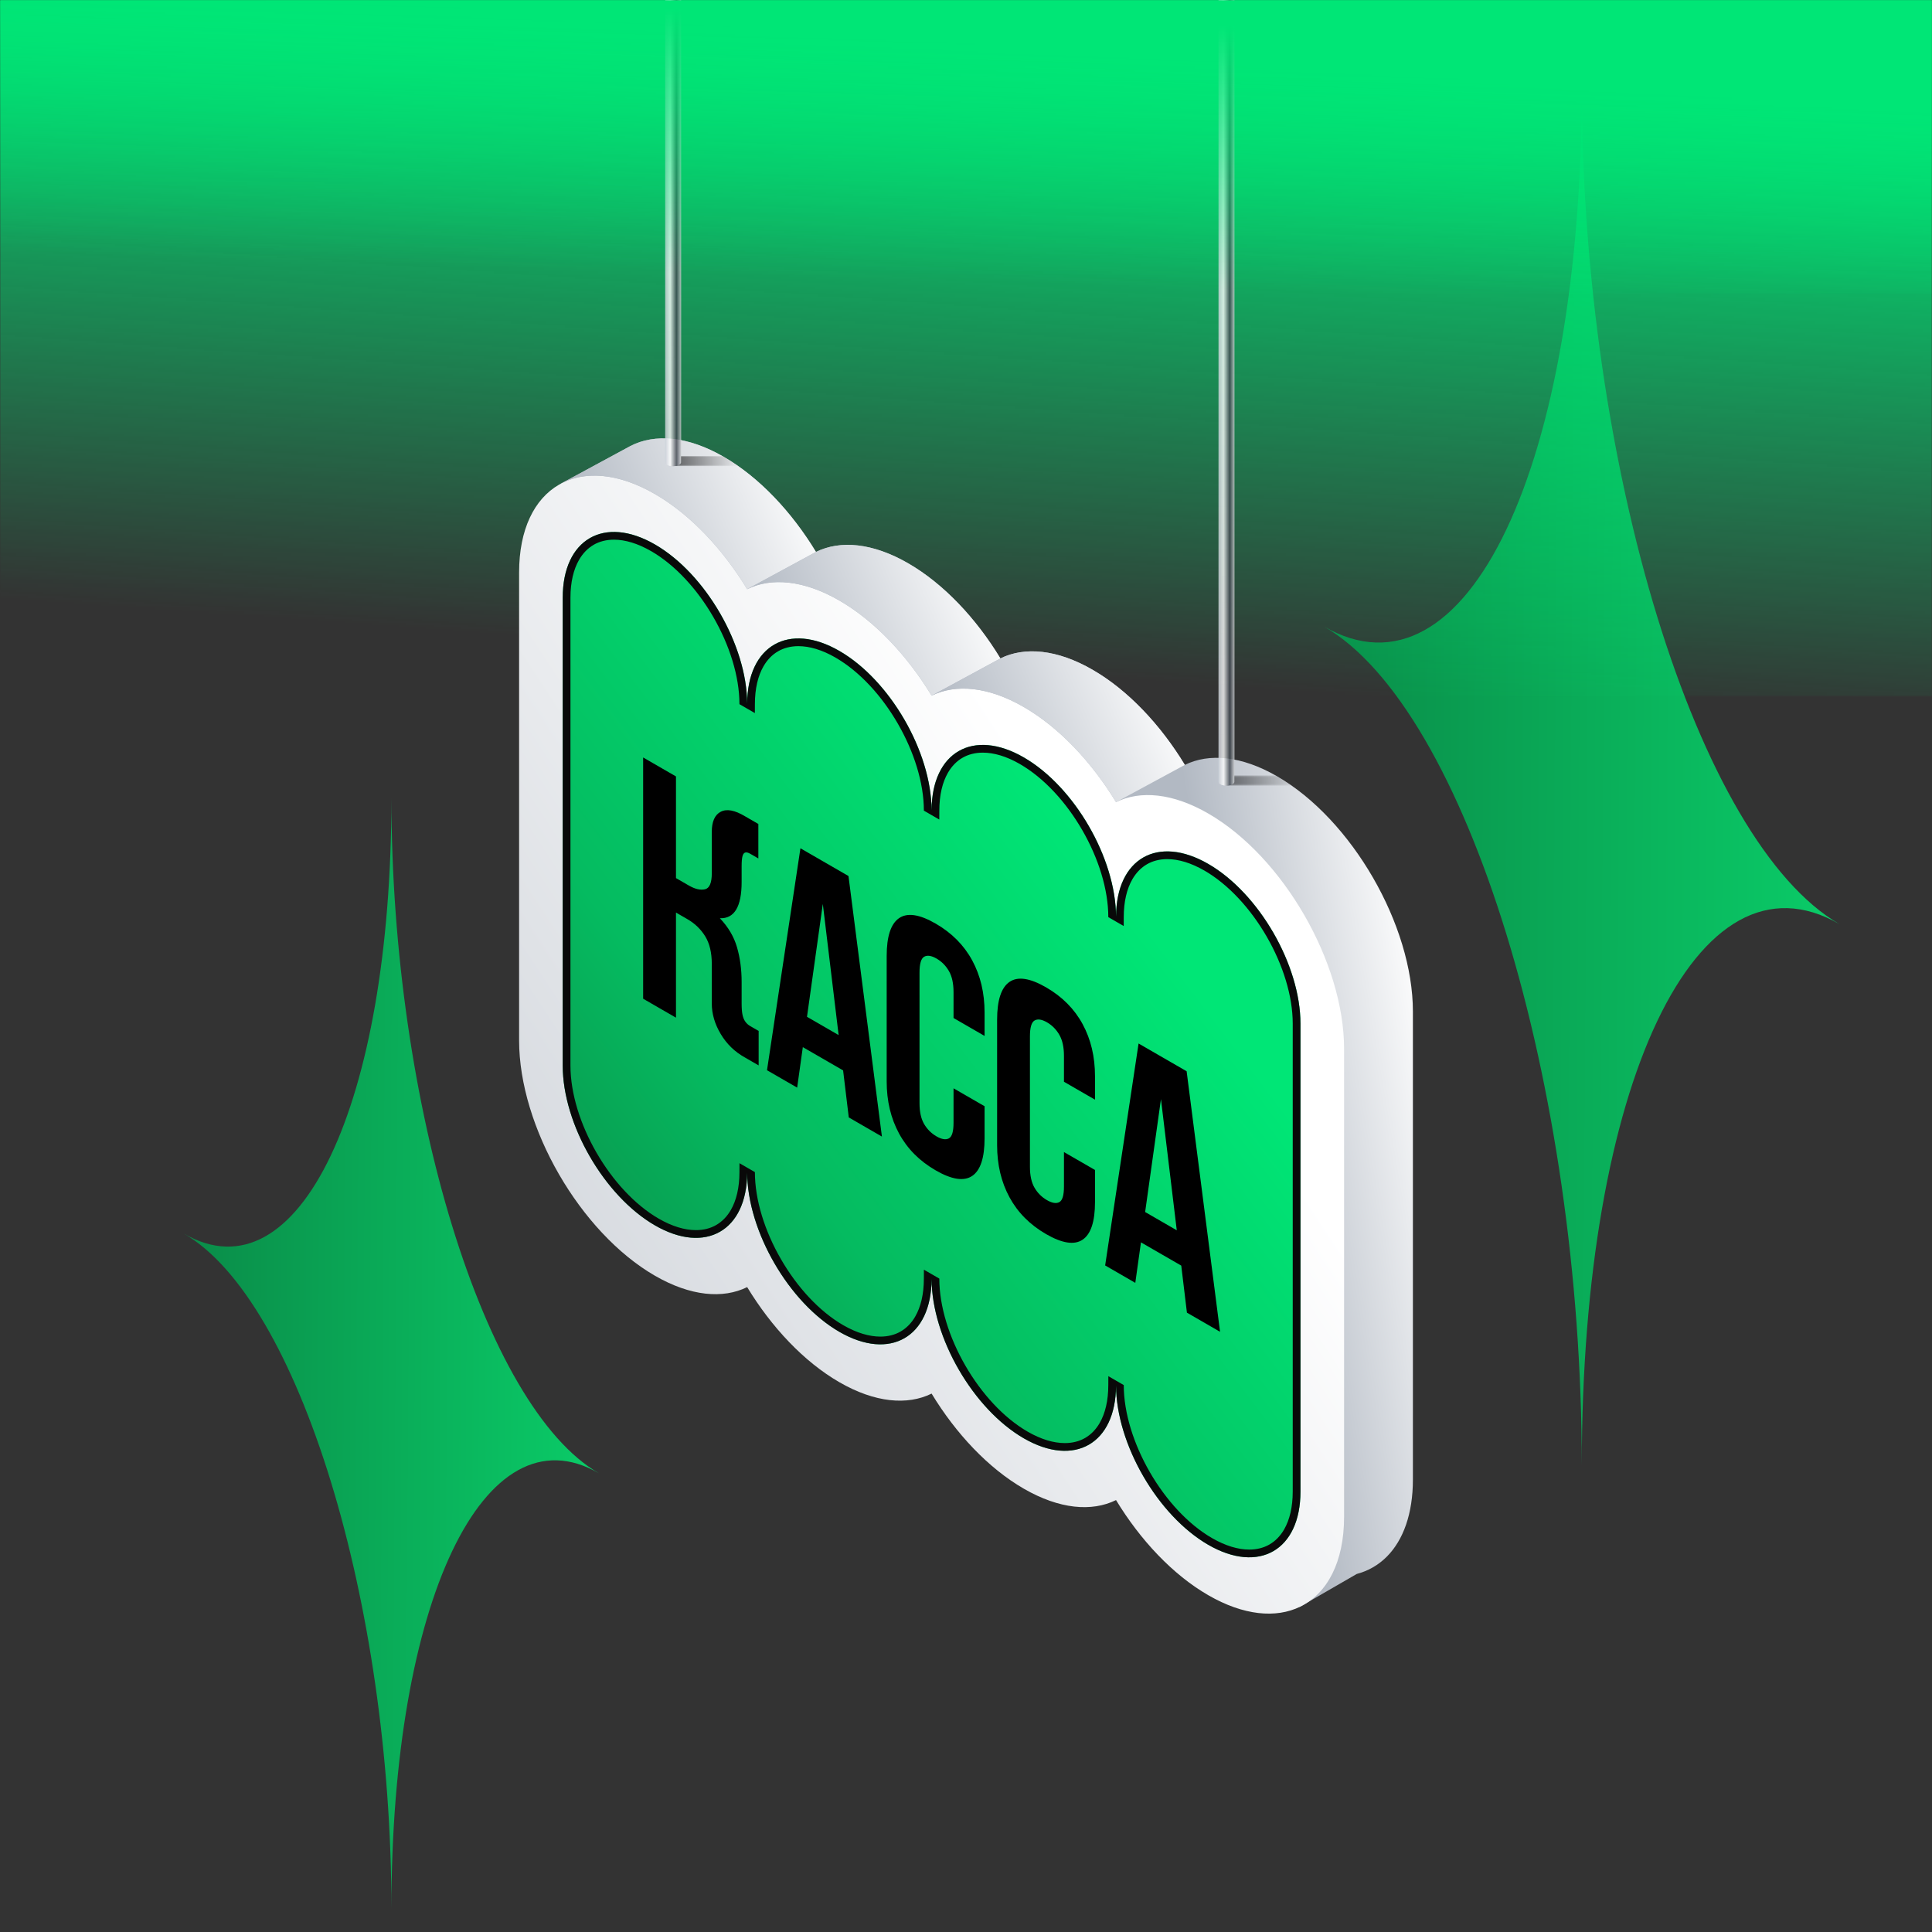 <?xml version="1.0" encoding="UTF-8"?> <svg xmlns="http://www.w3.org/2000/svg" xmlns:xlink="http://www.w3.org/1999/xlink" xmlns:xodm="http://www.corel.com/coreldraw/odm/2003" xml:space="preserve" width="1000px" height="1000px" version="1.1" shape-rendering="geometricPrecision" text-rendering="geometricPrecision" image-rendering="optimizeQuality" fill-rule="evenodd" clip-rule="evenodd" viewBox="0 0 1000 1000"><rect x="0" y="0" width="1000" height="1000" fill="#333333" stroke="none"/> <defs> <linearGradient id="id0" gradientUnits="userSpaceOnUse" x1="952.574" y1="297.663" x2="700.005" y2="295.947"> <stop offset="0" stop-opacity="1" stop-color="#0ACC68"></stop> <stop offset="1" stop-opacity="1" stop-color="#0A8F4A"></stop> </linearGradient> <linearGradient id="id1" gradientUnits="userSpaceOnUse" x1="310.302" y1="617.137" x2="107.059" y2="615.756"> <stop offset="0" stop-opacity="1" stop-color="#0ACC68"></stop> <stop offset="1" stop-opacity="1" stop-color="#0A8F4A"></stop> </linearGradient> <mask id="id2"> <linearGradient id="id3" gradientUnits="userSpaceOnUse" x1="270.913" y1="6.231" x2="247.913" y2="328.102"> <stop offset="0" stop-opacity="1" stop-color="white"></stop> <stop offset="1" stop-opacity="0" stop-color="white"></stop> </linearGradient> <rect fill="url(#id3)" width="1000" height="360.5"></rect> </mask> <linearGradient id="id4" gradientUnits="userSpaceOnUse" x1="646.718" y1="602.783" x2="751.418" y2="584.827"> <stop offset="0" stop-opacity="1" stop-color="#B2B9C3"></stop> <stop offset="1" stop-opacity="1" stop-color="white"></stop> </linearGradient> <linearGradient id="id5" gradientUnits="userSpaceOnUse" x1="-5.652" y1="744.462" x2="529.925" y2="392.036"> <stop offset="0" stop-opacity="1" stop-color="#B2B9C3"></stop> <stop offset="1" stop-opacity="1" stop-color="white"></stop> </linearGradient> <linearGradient id="id6" gradientUnits="userSpaceOnUse" x1="504.931" y1="360.958" x2="220.319" y2="576.018"> <stop offset="0" stop-opacity="1" stop-color="#00E676"></stop> <stop offset="0.62" stop-opacity="1" stop-color="#05BB60"></stop> <stop offset="1" stop-opacity="1" stop-color="#0A8F4A"></stop> </linearGradient> <linearGradient id="id7" gradientUnits="userSpaceOnUse" x1="330.89" y1="341.06" x2="438.112" y2="294.207"> <stop offset="0" stop-opacity="1" stop-color="#B2B9C3"></stop> <stop offset="1" stop-opacity="1" stop-color="white"></stop> </linearGradient> <linearGradient id="id8" gradientUnits="userSpaceOnUse" x1="426.919" y1="395.876" x2="533.585" y2="349.622"> <stop offset="0" stop-opacity="1" stop-color="#B2B9C3"></stop> <stop offset="1" stop-opacity="1" stop-color="white"></stop> </linearGradient> <linearGradient id="id9" gradientUnits="userSpaceOnUse" x1="522.382" y1="450.992" x2="629.047" y2="404.737"> <stop offset="0" stop-opacity="1" stop-color="#B2B9C3"></stop> <stop offset="1" stop-opacity="1" stop-color="white"></stop> </linearGradient> <clipPath id="id10"> <path d="M352.496 0l-8.156 0 0 239.343c0,1.059 1.826,1.916 4.078,1.916 2.252,0 4.078,-0.857 4.078,-1.916l0 -239.343zm-8.156 239.343l8.156 0 -8.156 0z"></path> </clipPath> <clipPath id="id11"> <path d="M638.895 0l-8.156 0 0 404.696c0,1.058 1.826,1.916 4.078,1.916 2.252,0 4.078,-0.858 4.078,-1.916l0 -404.696zm-8.156 404.696l8.156 0 -8.156 0z"></path> </clipPath> <mask id="id12"> <linearGradient id="id13" gradientUnits="userSpaceOnUse" x1="596.235" y1="401.397" x2="674.035" y2="401.396"> <stop offset="0" stop-opacity="1" stop-color="white"></stop> <stop offset="1" stop-opacity="0" stop-color="white"></stop> </linearGradient> <rect fill="url(#id13)" x="634.817" y="401.397" width="33.718" height="5.215"></rect> </mask> <mask id="id14"> <linearGradient id="id15" gradientUnits="userSpaceOnUse" x1="322.207" y1="233.646" x2="382.645" y2="233.645"> <stop offset="0" stop-opacity="1" stop-color="white"></stop> <stop offset="1" stop-opacity="0" stop-color="white"></stop> </linearGradient> <rect fill="url(#id15)" x="348.418" y="236.045" width="33.718" height="5.214"></rect> </mask> <mask id="id16"> <linearGradient id="id17" gradientUnits="userSpaceOnUse" x1="261.468" y1="2.343" x2="257.359" y2="138.673"> <stop offset="0" stop-opacity="1" stop-color="white"></stop> <stop offset="1" stop-opacity="0" stop-color="white"></stop> </linearGradient> <rect fill="url(#id17)" width="1000" height="152.053"></rect> </mask> </defs> <g id="Слой_x0020_1">  <path fill="url(#id0)" d="M818.731 758.532c0,-197.282 59.72,-322.733 133.382,-280.205 -73.662,-42.528 -133.382,-236.938 -133.382,-434.222 0,197.284 -59.719,322.736 -133.388,280.204 73.669,42.532 133.388,236.941 133.388,434.223z"></path> <path fill="url(#id1)" d="M202.598 988c0,-158.754 48.058,-259.705 107.334,-225.482 -59.276,-34.223 -107.334,-190.666 -107.334,-349.422 0,158.756 -48.056,259.708 -107.337,225.482 59.281,34.226 107.337,190.668 107.337,349.422z"></path> <polygon fill="#00E676" mask="url(#id2)" points="0,0 1000,0 1000,360.5 0,360.5 "></polygon> <g id="_2016908632256"> <path fill="url(#id4)" d="M613.269 757.16c-12.555,6.188 -29.34,4.731 -47.732,-5.888 -18.391,-10.618 -35.177,-28.542 -47.731,-49.227 -12.555,6.188 -29.34,4.73 -47.731,-5.888 -18.392,-10.619 -35.177,-28.542 -47.732,-49.228 -12.554,6.189 -29.339,4.731 -47.731,-5.887 -38.717,-22.354 -70.313,-77.082 -70.313,-121.79l0 -242.203c0,-1.665 0.048,-3.289 0.135,-4.88l-14.302 -21.74 35.642 -19.288 0.449 -0.243 0.093 -0.05 0.003 0.003c12.614,-6.515 29.625,-5.179 48.293,5.6 18.392,10.618 35.177,28.543 47.731,49.227 12.555,-6.187 29.34,-4.73 47.732,5.888 18.391,10.618 35.176,28.542 47.731,49.228 12.554,-6.189 29.34,-4.731 47.731,5.888 18.392,10.618 35.177,28.542 47.732,49.227 12.554,-6.188 29.34,-4.731 47.731,5.888 38.716,22.353 70.314,77.082 70.314,121.789l0 242.204c0,17.76 -4.99,31.338 -13.429,39.86l0.005 0.005 -0.024 0.014c-4.355,4.392 -9.628,7.435 -15.609,9.012l-29.664 17.127 -20.567 -31.263c-14.849,-10.777 -28.277,-26.118 -38.757,-43.385z"></path> <path fill="url(#id5)" d="M577.656 776.438c-12.555,6.189 -29.34,4.731 -47.731,-5.887 -18.392,-10.619 -35.177,-28.543 -47.732,-49.228 -12.554,6.188 -29.339,4.731 -47.731,-5.888 -18.392,-10.618 -35.177,-28.542 -47.731,-49.227 -12.555,6.188 -29.34,4.73 -47.732,-5.888 -38.716,-22.353 -70.314,-77.082 -70.314,-121.789l0 -242.204c0,-44.707 31.598,-62.951 70.314,-40.598 18.392,10.618 35.177,28.542 47.732,49.228 12.554,-6.189 29.339,-4.731 47.731,5.887 18.392,10.619 35.177,28.543 47.731,49.228 12.555,-6.188 29.34,-4.731 47.732,5.888 18.391,10.618 35.176,28.542 47.731,49.227 12.555,-6.188 29.34,-4.73 47.731,5.888 38.717,22.353 70.314,77.082 70.314,121.79l0 242.203c0,23.551 -8.769,39.758 -22.726,46.556 -12.539,6.106 -29.266,4.62 -47.588,-5.958 -18.391,-10.619 -35.176,-28.543 -47.731,-49.228z"></path> <path fill="url(#id6)" d="M625.387 447.152c26.253,15.157 47.732,52.36 47.732,82.675l0 242.203c0,30.315 -21.479,42.716 -47.732,27.559 -26.252,-15.157 -47.731,-52.36 -47.731,-82.674 0,30.314 -21.479,42.716 -47.731,27.559 -26.253,-15.157 -47.732,-52.36 -47.732,-82.675 0,30.315 -21.478,42.717 -47.731,27.56 -26.253,-15.157 -47.731,-52.361 -47.731,-82.675 0,30.314 -21.479,42.716 -47.732,27.559 -26.252,-15.157 -47.731,-52.36 -47.731,-82.675l0 -242.203c0,-30.315 21.479,-42.716 47.731,-27.559 26.253,15.157 47.732,52.36 47.732,82.674 0,-30.314 21.478,-42.716 47.731,-27.559 26.253,15.157 47.731,52.36 47.731,82.675 0,-30.315 21.479,-42.716 47.732,-27.559 26.252,15.156 47.731,52.359 47.731,82.674 0,-30.315 21.479,-42.716 47.731,-27.559z"></path> <path fill="#090909" d="M625.387 447.152c26.253,15.157 47.732,52.36 47.732,82.675l0 242.203c0,30.315 -21.479,42.716 -47.732,27.559 -26.139,-15.091 -47.543,-52.039 -47.726,-82.282l-0.006 0.001 -0.003 -0.001c-0.186,30.028 -21.589,42.257 -47.727,27.167 -26.14,-15.092 -47.544,-52.039 -47.727,-82.282l-0.006 0.001 -0.003 -0.001c-0.186,30.027 -21.589,42.257 -47.727,27.167 -26.14,-15.092 -47.543,-52.039 -47.727,-82.282l-0.006 0 -0.003 0c-0.186,30.027 -21.589,42.257 -47.727,27.167 -26.252,-15.158 -47.731,-52.361 -47.731,-82.676l0 -242.203c0,-30.315 21.479,-42.717 47.731,-27.559 26.14,15.091 47.544,52.039 47.727,82.282l0.006 -0.001 0.003 0c0.186,-30.027 21.589,-42.257 47.727,-27.166 26.14,15.092 47.543,52.039 47.727,82.282l0.005 0 0.004 0c0.186,-30.027 21.588,-42.257 47.727,-27.166 26.139,15.091 47.543,52.039 47.727,82.282l0.005 -0.001 0.004 0c0.186,-30.026 21.588,-42.257 47.726,-27.166zm-242.656 -82.672c0,-14.465 -5.161,-30.637 -13.475,-45.037 -8.319,-14.41 -19.736,-26.964 -32.241,-34.184l-0.016 0c-6.962,-4.019 -13.483,-5.922 -19.206,-5.922 -3.949,0 -7.494,0.906 -10.507,2.642l0.004 0.007c-3.033,1.751 -5.599,4.369 -7.567,7.777 -2.849,4.935 -4.455,11.535 -4.455,19.602l0 242.203c0,14.466 5.161,30.638 13.474,45.038 8.32,14.41 19.737,26.965 32.242,34.184 6.961,4.02 13.487,5.922 19.222,5.922 3.948,0 7.493,-0.906 10.507,-2.643l-0.004 -0.007c3.042,-1.756 5.609,-4.368 7.567,-7.761 2.849,-4.935 4.455,-11.539 4.455,-19.617l-0.001 0 0.001 0 0.018 -4.608 7.98 4.608 0.002 0c0,14.465 5.16,30.637 13.474,45.037 8.319,14.41 19.736,26.965 32.241,34.185 6.962,4.019 13.489,5.921 19.223,5.921 3.948,0 7.493,-0.906 10.507,-2.642l-0.004 -0.007c3.042,-1.757 5.608,-4.369 7.566,-7.761l0 -0.016c2.85,-4.935 4.455,-11.534 4.455,-19.602l0.018 -4.608 7.982 4.608c0,14.466 5.161,30.638 13.474,45.038 8.32,14.409 19.736,26.964 32.242,34.184 6.962,4.019 13.488,5.922 19.222,5.922 3.954,0 7.503,-0.909 10.52,-2.65 3.027,-1.747 5.587,-4.36 7.551,-7.762 2.849,-4.934 4.454,-11.539 4.454,-19.616l0.018 -4.609 7.982 4.609c0,14.455 5.161,30.621 13.474,45.021l0 0.016c8.32,14.41 19.736,26.964 32.242,34.184l0.016 0c6.962,4.019 13.483,5.922 19.206,5.922 3.948,0 7.494,-0.906 10.507,-2.642l-0.004 -0.007c3.033,-1.751 5.599,-4.369 7.567,-7.777 2.849,-4.935 4.455,-11.535 4.455,-19.602l0 -242.203c0,-14.466 -5.161,-30.637 -13.474,-45.038 -8.32,-14.409 -19.737,-26.964 -32.242,-34.184l-0.016 0c-6.962,-4.019 -13.483,-5.922 -19.206,-5.922 -3.948,0 -7.494,0.906 -10.507,2.643l0.004 0.007c-3.033,1.751 -5.599,4.368 -7.567,7.776 -2.849,4.935 -4.455,11.535 -4.455,19.602l0 0 -0.018 4.609 -7.982 -4.609 0 0c0,-14.465 -5.16,-30.637 -13.474,-45.037 -8.314,-14.401 -19.736,-26.955 -32.258,-34.184l0.004 -0.007c-6.957,-4.015 -13.48,-5.915 -19.21,-5.915 -3.953,0 -7.503,0.908 -10.519,2.649 -3.027,1.747 -5.587,4.36 -7.551,7.761 -2.849,4.935 -4.455,11.54 -4.455,19.618l-0.018 4.608 -7.982 -4.608c0,-14.466 -5.16,-30.637 -13.474,-45.037 -8.314,-14.401 -19.736,-26.956 -32.257,-34.185l0.004 -0.007c-6.957,-4.014 -13.48,-5.915 -19.211,-5.915 -3.953,0 -7.502,0.909 -10.519,2.65 -3.027,1.747 -5.587,4.36 -7.551,7.761 -2.849,4.935 -4.454,11.539 -4.454,19.617l-0.019 4.609 -7.981 -4.609zm8 242.204l-0.002 0 -7.998 0 7.998 0 0.002 0zm182.925 -131.973l8 0 0 0 0 0 -8 0z"></path> <g> <path fill="url(#id7)" d="M386.731 304.956l35.612 -19.278c-12.554,-20.684 -29.339,-38.609 -47.731,-49.227 -18.668,-10.779 -35.679,-12.115 -48.296,-5.603l-0.093 0.05 -0.449 0.243 -35.512 19.217c12.657,-6.777 29.85,-5.533 48.737,5.371 18.392,10.618 35.177,28.543 47.732,49.227z"></path> <path fill="url(#id8)" d="M422.343 285.678l-35.612 19.278c12.555,-6.187 29.34,-4.73 47.731,5.889 18.392,10.618 35.177,28.542 47.732,49.227l35.612 -19.278c-12.555,-20.686 -29.34,-38.61 -47.731,-49.228 -18.392,-10.618 -35.177,-12.075 -47.732,-5.888z"></path> <path fill="url(#id9)" d="M517.806 340.794l-35.612 19.278c12.554,-6.188 29.339,-4.731 47.731,5.888 18.392,10.618 35.176,28.542 47.731,49.227l35.613 -19.278c-12.555,-20.685 -29.34,-38.609 -47.732,-49.227 -18.391,-10.619 -35.177,-12.077 -47.731,-5.888z"></path> </g> <g> <g clip-path="url(#id10)"> <polygon fill="#CCCED0" points="352.544,241.259 352.468,241.259 352.42,-0.002 352.496,-0.002 "></polygon> <polygon id="_1" fill="#C9CBCE" points="352.494,241.259 352.415,241.259 352.367,-0.002 352.447,-0.002 "></polygon> <polygon id="_2" fill="#C6C8CB" points="352.441,241.259 352.362,241.259 352.314,-0.002 352.393,-0.002 "></polygon> <polygon id="_3" fill="#C3C5C8" points="352.388,241.259 352.308,241.259 352.26,-0.002 352.34,-0.002 "></polygon> <polygon id="_4" fill="#C0C2C5" points="352.335,241.259 352.255,241.259 352.207,-0.002 352.287,-0.002 "></polygon> <polygon id="_5" fill="#BCBFC2" points="352.282,241.259 352.202,241.259 352.154,-0.002 352.234,-0.002 "></polygon> <polygon id="_6" fill="#B9BCBF" points="352.229,241.259 352.149,241.259 352.101,-0.002 352.181,-0.002 "></polygon> <polygon id="_7" fill="#B6B9BC" points="352.175,241.259 352.096,241.259 352.048,-0.002 352.128,-0.002 "></polygon> <polygon id="_8" fill="#B3B6B9" points="352.122,241.259 352.043,241.259 351.995,-0.002 352.075,-0.002 "></polygon> <polygon id="_9" fill="#B0B3B7" points="352.069,241.259 351.989,241.259 351.942,-0.002 352.022,-0.002 "></polygon> <polygon id="_10" fill="#ADB0B4" points="352.016,241.259 351.936,241.259 351.889,-0.002 351.968,-0.002 "></polygon> <polygon id="_11" fill="#AAADB1" points="351.963,241.259 351.883,241.259 351.836,-0.002 351.915,-0.002 "></polygon> <polygon id="_12" fill="#A7AAAE" points="351.91,241.259 351.83,241.259 351.782,-0.002 351.862,-0.002 "></polygon> <polygon id="_13" fill="#A3A7AB" points="351.857,241.259 351.777,241.259 351.729,-0.002 351.809,-0.002 "></polygon> <polygon id="_14" fill="#A0A4A8" points="351.804,241.259 351.724,241.259 351.676,-0.002 351.756,-0.002 "></polygon> <polygon id="_15" fill="#9DA1A5" points="351.751,241.259 351.671,241.259 351.623,-0.002 351.703,-0.002 "></polygon> <polygon id="_16" fill="#9A9EA2" points="351.697,241.259 351.618,241.259 351.57,-0.002 351.649,-0.002 "></polygon> <polygon id="_17" fill="#979BA0" points="351.644,241.259 351.564,241.259 351.517,-0.002 351.596,-0.002 "></polygon> <polygon id="_18" fill="#94989D" points="351.591,241.259 351.511,241.259 351.463,-0.002 351.543,-0.002 "></polygon> <polygon id="_19" fill="#91959A" points="351.538,241.259 351.458,241.259 351.41,-0.002 351.49,-0.002 "></polygon> <polygon id="_20" fill="#8D9297" points="351.485,241.259 351.405,241.259 351.357,-0.002 351.437,-0.002 "></polygon> <polygon id="_21" fill="#8A8F94" points="351.432,241.259 351.352,241.259 351.304,-0.002 351.384,-0.002 "></polygon> <polygon id="_22" fill="#878C91" points="351.378,241.259 351.299,241.259 351.251,-0.002 351.33,-0.002 "></polygon> <polygon id="_23" fill="#84898E" points="351.325,241.259 351.245,241.259 351.198,-0.002 351.277,-0.002 "></polygon> <polygon id="_24" fill="#81858B" points="351.272,241.259 351.192,241.259 351.144,-0.002 351.224,-0.002 "></polygon> <polygon id="_25" fill="#7E8289" points="351.219,241.259 351.139,241.259 351.091,-0.002 351.171,-0.002 "></polygon> <polygon id="_26" fill="#7B7F86" points="351.166,241.259 351.086,241.259 351.038,-0.002 351.118,-0.002 "></polygon> <polygon id="_27" fill="#777C83" points="351.113,241.259 351.033,241.259 350.985,-0.002 351.065,-0.002 "></polygon> <polygon id="_28" fill="#747980" points="351.059,241.259 350.98,241.259 350.932,-0.002 351.012,-0.002 "></polygon> <polygon id="_29" fill="#71767D" points="351.006,241.259 350.926,241.259 350.879,-0.002 350.959,-0.002 "></polygon> <polygon id="_30" fill="#6E737A" points="350.953,241.259 350.873,241.259 350.826,-0.002 350.905,-0.002 "></polygon> <polygon id="_31" fill="#6B7077" points="350.9,241.259 350.82,241.259 350.773,-0.001 350.852,-0.002 "></polygon> <polygon id="_32" fill="#686D74" points="350.847,241.259 350.767,241.259 350.719,-0.001 350.799,-0.002 "></polygon> <polygon id="_33" fill="#656A72" points="350.794,241.259 350.714,241.259 350.666,-0.001 350.746,-0.001 "></polygon> <polygon id="_34" fill="#62676F" points="350.741,241.259 350.661,241.259 350.613,-0.001 350.693,-0.001 "></polygon> <polygon id="_35" fill="#5E646C" points="350.688,241.259 350.608,241.259 350.56,-0.001 350.64,-0.001 "></polygon> <polygon id="_36" fill="#5B6169" points="350.634,241.259 350.555,241.259 350.507,-0.001 350.586,-0.001 "></polygon> <polygon id="_37" fill="#585E66" points="350.581,241.259 350.501,241.259 350.454,-0.001 350.533,-0.001 "></polygon> <polygon id="_38" fill="#555B63" points="350.528,241.259 350.448,241.259 350.4,-0.001 350.48,-0.001 "></polygon> <polygon id="_39" fill="#525860" points="350.475,241.259 350.395,241.259 350.347,-0.001 350.427,-0.001 "></polygon> <polygon id="_40" fill="#4F555D" points="350.422,241.259 350.342,241.259 350.294,-0.001 350.374,-0.001 "></polygon> <polygon id="_41" fill="#4C525B" points="350.369,241.259 350.289,241.259 350.241,-0.001 350.321,-0.001 "></polygon> <polygon id="_42" fill="#484F58" points="350.315,241.259 350.236,241.259 350.188,-0.001 350.268,-0.001 "></polygon> <polygon id="_43" fill="#454C55" points="350.262,241.259 350.183,241.259 350.135,-0.001 350.214,-0.001 "></polygon> <polygon id="_44" fill="#424952" points="350.209,241.259 350.129,241.259 350.081,-0.001 350.161,-0.001 "></polygon> <polygon id="_45" fill="#3F464F" points="350.156,241.259 350.076,241.259 350.028,-0.001 350.108,-0.001 "></polygon> <polygon id="_46" fill="#424952" points="350.103,241.259 350.023,241.259 349.975,-0.001 350.055,-0.001 "></polygon> <polygon id="_47" fill="#454C55" points="350.05,241.259 349.97,241.259 349.922,-0.001 350.002,-0.001 "></polygon> <polygon id="_48" fill="#484F58" points="349.996,241.259 349.917,241.26 349.869,-0.001 349.949,-0.001 "></polygon> <polygon id="_49" fill="#4C525B" points="349.943,241.26 349.864,241.26 349.816,-0.001 349.896,-0.001 "></polygon> <polygon id="_50" fill="#4F555D" points="349.89,241.26 349.81,241.26 349.763,-0.001 349.843,-0.001 "></polygon> <polygon id="_51" fill="#525860" points="349.837,241.26 349.757,241.26 349.71,-0.001 349.789,-0.001 "></polygon> <polygon id="_52" fill="#555B63" points="349.784,241.26 349.704,241.26 349.656,-0.001 349.736,-0.001 "></polygon> <polygon id="_53" fill="#585E66" points="349.731,241.26 349.651,241.26 349.603,-0.001 349.683,-0.001 "></polygon> <polygon id="_54" fill="#5B6169" points="349.678,241.26 349.598,241.26 349.55,-0.001 349.63,-0.001 "></polygon> <polygon id="_55" fill="#5E646C" points="349.625,241.26 349.545,241.26 349.497,-0.001 349.577,-0.001 "></polygon> <polygon id="_56" fill="#62676F" points="349.571,241.26 349.492,241.26 349.444,-0.001 349.524,-0.001 "></polygon> <polygon id="_57" fill="#656A72" points="349.518,241.26 349.439,241.26 349.391,-0.001 349.47,-0.001 "></polygon> <polygon id="_58" fill="#686D74" points="349.465,241.26 349.385,241.26 349.337,-0.001 349.417,-0.001 "></polygon> <polygon id="_59" fill="#6B7077" points="349.412,241.26 349.332,241.26 349.284,-0.001 349.364,-0.001 "></polygon> <polygon id="_60" fill="#6E737A" points="349.359,241.26 349.279,241.26 349.231,-0.001 349.311,-0.001 "></polygon> <polygon id="_61" fill="#71767D" points="349.306,241.26 349.226,241.26 349.178,-0.001 349.258,-0.001 "></polygon> <polygon id="_62" fill="#747980" points="349.252,241.26 349.173,241.26 349.125,-0.001 349.205,-0.001 "></polygon> <polygon id="_63" fill="#777C83" points="349.199,241.26 349.12,241.26 349.072,-0.001 349.151,-0.001 "></polygon> <polygon id="_64" fill="#7B7F86" points="349.146,241.26 349.066,241.26 349.018,-0.001 349.098,-0.001 "></polygon> <polygon id="_65" fill="#7E8289" points="349.093,241.26 349.013,241.26 348.965,-0.001 349.045,-0.001 "></polygon> <polygon id="_66" fill="#81858B" points="349.04,241.26 348.96,241.26 348.912,-0.001 348.992,-0.001 "></polygon> <polygon id="_67" fill="#84898E" points="348.987,241.26 348.907,241.26 348.859,-0.001 348.939,-0.001 "></polygon> <polygon id="_68" fill="#878C91" points="348.933,241.26 348.854,241.26 348.806,-0.001 348.886,-0.001 "></polygon> <polygon id="_69" fill="#8A8F94" points="348.88,241.26 348.801,241.26 348.753,-0.001 348.833,-0.001 "></polygon> <polygon id="_70" fill="#8D9297" points="348.827,241.26 348.747,241.26 348.7,-0.001 348.78,-0.001 "></polygon> <polygon id="_71" fill="#91959A" points="348.774,241.26 348.694,241.26 348.647,-0.001 348.726,-0.001 "></polygon> <polygon id="_72" fill="#94989D" points="348.721,241.26 348.641,241.26 348.594,-0.001 348.673,-0.001 "></polygon> <polygon id="_73" fill="#979BA0" points="348.668,241.26 348.588,241.26 348.54,-0.001 348.62,-0.001 "></polygon> <polygon id="_74" fill="#9A9EA2" points="348.615,241.26 348.535,241.26 348.487,-0.001 348.567,-0.001 "></polygon> <polygon id="_75" fill="#9DA1A5" points="348.562,241.26 348.482,241.26 348.434,-0.001 348.514,-0.001 "></polygon> <polygon id="_76" fill="#A0A4A8" points="348.508,241.26 348.429,241.26 348.381,-0.001 348.461,-0.001 "></polygon> <polygon id="_77" fill="#A3A7AB" points="348.455,241.26 348.376,241.26 348.328,-0.001 348.407,-0.001 "></polygon> <polygon id="_78" fill="#A7AAAE" points="348.402,241.26 348.322,241.26 348.275,-0.001 348.354,-0.001 "></polygon> <polygon id="_79" fill="#AAADB1" points="348.349,241.26 348.269,241.26 348.221,-0.001 348.301,-0.001 "></polygon> <polygon id="_80" fill="#ADB0B4" points="348.296,241.26 348.216,241.26 348.168,-0.001 348.248,-0.001 "></polygon> <polygon id="_81" fill="#B0B3B7" points="348.243,241.26 348.163,241.26 348.115,-0.001 348.195,-0.001 "></polygon> <polygon id="_82" fill="#B3B6B9" points="348.19,241.26 348.11,241.26 348.062,-0.001 348.142,-0.001 "></polygon> <polygon id="_83" fill="#B6B9BC" points="348.136,241.26 348.057,241.26 348.009,-0.001 348.088,-0.001 "></polygon> <polygon id="_84" fill="#B9BCBF" points="348.083,241.26 348.003,241.26 347.956,-0.001 348.035,-0.001 "></polygon> <polygon id="_85" fill="#BCBFC2" points="348.03,241.26 347.95,241.26 347.902,-0.001 347.982,-0.001 "></polygon> <polygon id="_86" fill="#C0C2C5" points="347.977,241.26 347.897,241.26 347.849,-0.001 347.929,-0.001 "></polygon> <polygon id="_87" fill="#C3C5C8" points="347.924,241.26 347.844,241.26 347.796,-0.001 347.876,-0.001 "></polygon> <polygon id="_88" fill="#C6C8CB" points="347.871,241.26 347.791,241.26 347.743,-0.001 347.823,-0.001 "></polygon> <polygon id="_89" fill="#C9CBCE" points="347.817,241.26 347.738,241.26 347.69,-0.001 347.77,-0.001 "></polygon> <polygon id="_90" fill="#CCCED0" points="347.764,241.26 347.684,241.26 347.637,-0.001 347.717,-0.001 "></polygon> <polygon id="_91" fill="#CFD1D3" points="347.711,241.26 347.631,241.26 347.584,-0.001 347.663,-0.001 "></polygon> <polygon id="_92" fill="#D2D4D6" points="347.658,241.26 347.578,241.26 347.531,-0.001 347.61,-0.001 "></polygon> <polygon id="_93" fill="#D6D7D9" points="347.605,241.26 347.525,241.26 347.477,-0.001 347.557,-0.001 "></polygon> <polygon id="_94" fill="#D9DADC" points="347.552,241.26 347.472,241.26 347.424,-0.001 347.504,-0.001 "></polygon> <polygon id="_95" fill="#DCDDDF" points="347.499,241.26 347.419,241.26 347.371,-0.001 347.451,-0.001 "></polygon> <polygon id="_96" fill="#DFE0E2" points="347.446,241.26 347.366,241.26 347.318,-0.001 347.398,-0.001 "></polygon> <polygon id="_97" fill="#E2E3E5" points="347.392,241.26 347.313,241.26 347.265,-0.001 347.344,-0.001 "></polygon> <polygon id="_98" fill="#E5E6E7" points="347.339,241.26 347.259,241.26 347.212,-0.001 347.291,-0.001 "></polygon> <polygon id="_99" fill="#E8E9EA" points="347.286,241.26 347.206,241.26 347.158,-0.001 347.238,-0.001 "></polygon> <polygon id="_100" fill="#ECECED" points="347.233,241.26 347.153,241.26 347.105,-0.001 347.185,-0.001 "></polygon> <polygon id="_101" fill="#EFEFF0" points="347.18,241.26 347.1,241.26 347.052,-0.001 347.132,-0.001 "></polygon> <polygon id="_102" fill="#F2F2F3" points="347.127,241.26 347.047,241.26 346.999,-0.001 347.079,-0.001 "></polygon> <polygon id="_103" fill="#F5F5F6" points="347.073,241.26 346.994,241.26 346.946,-0.001 347.026,-0.001 "></polygon> <polygon id="_104" fill="#F8F8F9" points="347.02,241.26 346.94,241.26 346.893,-0.001 346.972,-0.001 "></polygon> <polygon id="_105" fill="#FBFBFC" points="346.967,241.26 346.887,241.26 346.839,-0.001 346.919,-0.001 "></polygon> <polygon id="_106" fill="#FEFEFE" points="346.914,241.26 346.834,241.26 346.786,-0.001 346.866,-0.001 "></polygon> <polygon id="_107" fill="#FEFEFE" points="346.861,241.26 346.781,241.26 346.733,-0.001 346.813,-0.001 "></polygon> <polygon id="_108" fill="#FDFDFE" points="346.808,241.26 346.728,241.26 346.68,-0.001 346.76,-0.001 "></polygon> <polygon id="_109" fill="#FCFCFD" points="346.754,241.26 346.675,241.26 346.627,-0.001 346.707,-0.001 "></polygon> <polygon id="_110" fill="#FBFBFC" points="346.701,241.26 346.622,241.26 346.574,-0.001 346.654,-0.001 "></polygon> <polygon id="_111" fill="#FAFAFB" points="346.648,241.26 346.568,241.26 346.521,-0.001 346.601,-0.001 "></polygon> <polygon id="_112" fill="#F9F9FA" points="346.595,241.26 346.515,241.26 346.468,-0.001 346.547,-0.001 "></polygon> <polygon id="_113" fill="#F8F8FA" points="346.542,241.26 346.462,241.26 346.414,-0.001 346.494,-0.001 "></polygon> <polygon id="_114" fill="#F7F7F9" points="346.489,241.26 346.409,241.26 346.361,-0.001 346.441,-0.001 "></polygon> <polygon id="_115" fill="#F6F6F8" points="346.436,241.26 346.356,241.26 346.308,-0.001 346.388,-0.001 "></polygon> <polygon id="_116" fill="#F5F6F7" points="346.383,241.26 346.303,241.26 346.255,-0.001 346.335,-0.001 "></polygon> <polygon id="_117" fill="#F4F5F6" points="346.329,241.26 346.25,241.26 346.202,-0.001 346.282,-0.001 "></polygon> <polygon id="_118" fill="#F2F4F6" points="346.276,241.26 346.197,241.26 346.149,-0.001 346.228,-0.001 "></polygon> <polygon id="_119" fill="#F1F3F5" points="346.223,241.26 346.143,241.26 346.095,-0.001 346.175,-0.001 "></polygon> <polygon id="_120" fill="#F0F2F4" points="346.17,241.26 346.09,241.26 346.042,-0.001 346.122,-0.001 "></polygon> <polygon id="_121" fill="#EFF1F3" points="346.117,241.26 346.037,241.26 345.989,-0.001 346.069,-0.001 "></polygon> <polygon id="_122" fill="#EEF0F2" points="346.064,241.26 345.984,241.26 345.936,-0.001 346.016,-0.001 "></polygon> <polygon id="_123" fill="#EDEFF2" points="346.01,241.26 345.931,241.26 345.883,-0.001 345.963,-0.001 "></polygon> <polygon id="_124" fill="#ECEEF1" points="345.957,241.26 345.878,241.26 345.83,-0.001 345.909,-0.001 "></polygon> <polygon id="_125" fill="#EBEDF0" points="345.904,241.26 345.824,241.26 345.776,-0.001 345.856,-0.001 "></polygon> <polygon id="_126" fill="#EAECEF" points="345.851,241.26 345.771,241.26 345.723,-0.001 345.803,-0.001 "></polygon> <polygon id="_127" fill="#E9EBEE" points="345.798,241.26 345.718,241.26 345.67,-0.001 345.75,-0.001 "></polygon> <polygon id="_128" fill="#E8EAEE" points="345.745,241.26 345.665,241.26 345.617,-0.001 345.697,-0.001 "></polygon> <polygon id="_129" fill="#E7E9ED" points="345.691,241.26 345.612,241.26 345.564,-0.001 345.644,-0.001 "></polygon> <polygon id="_130" fill="#E6E8EC" points="345.638,241.26 345.559,241.26 345.511,-0.001 345.591,-0.001 "></polygon> <polygon id="_131" fill="#E5E7EB" points="345.585,241.26 345.505,241.26 345.458,-0.001 345.538,-0.001 "></polygon> <polygon id="_132" fill="#E4E6EA" points="345.532,241.26 345.452,241.26 345.405,-0.001 345.484,-0.001 "></polygon> <polygon id="_133" fill="#E3E5EA" points="345.479,241.26 345.399,241.26 345.352,-0.001 345.431,-0.001 "></polygon> <polygon id="_134" fill="#E2E4E9" points="345.426,241.26 345.346,241.26 345.298,-0.001 345.378,-0.001 "></polygon> <polygon id="_135" fill="#E0E3E8" points="345.373,241.26 345.293,241.26 345.245,-0.001 345.325,-0.001 "></polygon> <polygon id="_136" fill="#DFE2E7" points="345.32,241.26 345.24,241.26 345.192,-0.001 345.272,-0.001 "></polygon> <polygon id="_137" fill="#DEE1E6" points="345.266,241.26 345.187,241.26 345.139,-0.001 345.219,-0.001 "></polygon> <polygon id="_138" fill="#DDE0E6" points="345.213,241.26 345.134,241.26 345.086,-0.001 345.165,-0.001 "></polygon> <polygon id="_139" fill="#DCDFE5" points="345.16,241.26 345.08,241.26 345.033,0 345.112,-0.001 "></polygon> <polygon id="_140" fill="#DBDEE4" points="345.107,241.26 345.027,241.26 344.979,0 345.059,-0.001 "></polygon> <polygon id="_141" fill="#DADDE3" points="345.054,241.26 344.974,241.26 344.926,0 345.006,0 "></polygon> <polygon id="_142" fill="#D9DCE3" points="345.001,241.26 344.921,241.26 344.873,0 344.953,0 "></polygon> <polygon id="_143" fill="#D8DBE2" points="344.948,241.26 344.868,241.26 344.82,0 344.9,0 "></polygon> <polygon id="_144" fill="#D7DAE1" points="344.894,241.26 344.815,241.26 344.767,0 344.846,0 "></polygon> <polygon id="_145" fill="#D6D9E0" points="344.841,241.26 344.761,241.26 344.714,0 344.793,0 "></polygon> <polygon id="_146" fill="#D5D8DF" points="344.788,241.26 344.708,241.26 344.66,0 344.74,0 "></polygon> <polygon id="_147" fill="#D4D7DF" points="344.735,241.26 344.655,241.26 344.607,0 344.687,0 "></polygon> <polygon id="_148" fill="#D3D7DE" points="344.682,241.26 344.602,241.26 344.554,0 344.634,0 "></polygon> <polygon id="_149" fill="#D2D6DD" points="344.629,241.26 344.549,241.26 344.501,0 344.581,0 "></polygon> <polygon id="_150" fill="#D1D5DC" points="344.575,241.26 344.496,241.26 344.448,0 344.528,0 "></polygon> <polygon id="_151" fill="#CFD4DB" points="344.522,241.26 344.443,241.26 344.395,0 344.475,0 "></polygon> <polygon id="_152" fill="#CED3DB" points="344.469,241.26 344.389,241.26 344.342,0 344.421,0 "></polygon> <polygon id="_153" fill="#CDD2DA" points="344.416,241.26 344.336,241.26 344.289,0 344.368,0 "></polygon> <polygon id="_154" fill="#CCD1D9" points="344.363,241.26 344.283,241.26 344.235,0 344.315,0 "></polygon> <polygon id="_155" fill="#CBD0D8" points="344.31,241.26 344.34,241.26 344.292,0 344.262,0 "></polygon> </g> </g> <g> <g clip-path="url(#id11)"> <polygon fill="#CCCED0" points="638.943,406.612 638.867,406.612 638.819,-0.001 638.895,-0.001 "></polygon> <polygon id="_1_0" fill="#C9CBCE" points="638.893,406.612 638.814,406.612 638.766,-0.001 638.846,-0.001 "></polygon> <polygon id="_2_1" fill="#C6C8CB" points="638.84,406.612 638.761,406.612 638.713,-0.001 638.793,-0.001 "></polygon> <polygon id="_3_2" fill="#C3C5C8" points="638.787,406.612 638.708,406.612 638.66,-0.001 638.74,-0.001 "></polygon> <polygon id="_4_3" fill="#C0C2C5" points="638.734,406.612 638.654,406.612 638.607,-0.001 638.686,-0.001 "></polygon> <polygon id="_5_4" fill="#BCBFC2" points="638.681,406.612 638.601,406.612 638.554,-0.001 638.633,-0.001 "></polygon> <polygon id="_6_5" fill="#B9BCBF" points="638.628,406.612 638.548,406.612 638.5,-0.001 638.58,-0.001 "></polygon> <polygon id="_7_6" fill="#B6B9BC" points="638.575,406.612 638.495,406.612 638.447,-0.001 638.527,-0.001 "></polygon> <polygon id="_8_7" fill="#B3B6B9" points="638.522,406.612 638.442,406.612 638.394,-0.001 638.474,-0.001 "></polygon> <polygon id="_9_8" fill="#B0B3B7" points="638.468,406.612 638.389,406.612 638.341,-0.001 638.421,-0.001 "></polygon> <polygon id="_10_9" fill="#ADB0B4" points="638.415,406.612 638.336,406.612 638.288,-0.001 638.367,-0.001 "></polygon> <polygon id="_11_10" fill="#AAADB1" points="638.362,406.612 638.282,406.612 638.235,-0.001 638.314,-0.001 "></polygon> <polygon id="_12_11" fill="#A7AAAE" points="638.309,406.612 638.229,406.612 638.181,-0.001 638.261,-0.001 "></polygon> <polygon id="_13_12" fill="#A3A7AB" points="638.256,406.612 638.176,406.612 638.128,-0.001 638.208,-0.001 "></polygon> <polygon id="_14_13" fill="#A0A4A8" points="638.203,406.612 638.123,406.612 638.075,-0.001 638.155,-0.001 "></polygon> <polygon id="_15_14" fill="#9DA1A5" points="638.15,406.612 638.07,406.612 638.022,-0.001 638.102,-0.001 "></polygon> <polygon id="_16_15" fill="#9A9EA2" points="638.096,406.612 638.017,406.612 637.969,-0.001 638.048,-0.001 "></polygon> <polygon id="_17_16" fill="#979BA0" points="638.043,406.612 637.963,406.612 637.916,-0.001 637.995,-0.001 "></polygon> <polygon id="_18_17" fill="#94989D" points="637.99,406.612 637.91,406.612 637.862,-0.001 637.942,-0.001 "></polygon> <polygon id="_19_18" fill="#91959A" points="637.937,406.612 637.857,406.612 637.809,-0.001 637.889,-0.001 "></polygon> <polygon id="_20_19" fill="#8D9297" points="637.884,406.612 637.804,406.612 637.756,-0.001 637.836,-0.001 "></polygon> <polygon id="_21_20" fill="#8A8F94" points="637.831,406.612 637.751,406.612 637.703,-0.001 637.783,-0.001 "></polygon> <polygon id="_22_21" fill="#878C91" points="637.777,406.612 637.698,406.612 637.65,-0.001 637.73,-0.001 "></polygon> <polygon id="_23_22" fill="#84898E" points="637.724,406.612 637.645,406.612 637.597,-0.001 637.677,-0.001 "></polygon> <polygon id="_24_23" fill="#81858B" points="637.671,406.612 637.592,406.612 637.544,-0.001 637.623,-0.001 "></polygon> <polygon id="_25_24" fill="#7E8289" points="637.618,406.612 637.538,406.612 637.491,-0.001 637.57,-0.001 "></polygon> <polygon id="_26_25" fill="#7B7F86" points="637.565,406.612 637.485,406.612 637.437,-0.001 637.517,-0.001 "></polygon> <polygon id="_27_26" fill="#777C83" points="637.512,406.612 637.432,406.612 637.384,-0.001 637.464,-0.001 "></polygon> <polygon id="_28_27" fill="#747980" points="637.459,406.612 637.379,406.612 637.331,-0.001 637.411,-0.001 "></polygon> <polygon id="_29_28" fill="#71767D" points="637.406,406.612 637.326,406.612 637.278,-0.001 637.358,-0.001 "></polygon> <polygon id="_30_29" fill="#6E737A" points="637.352,406.612 637.273,406.612 637.225,-0.001 637.304,-0.001 "></polygon> <polygon id="_31_30" fill="#6B7077" points="637.299,406.612 637.219,406.612 637.172,-0.001 637.251,-0.001 "></polygon> <polygon id="_32_31" fill="#686D74" points="637.246,406.612 637.166,406.612 637.118,-0.001 637.198,-0.001 "></polygon> <polygon id="_33_32" fill="#656A72" points="637.193,406.612 637.113,406.612 637.065,-0.001 637.145,-0.001 "></polygon> <polygon id="_34_33" fill="#62676F" points="637.14,406.612 637.06,406.612 637.012,-0.001 637.092,-0.001 "></polygon> <polygon id="_35_34" fill="#5E646C" points="637.087,406.612 637.007,406.612 636.959,-0.001 637.039,-0.001 "></polygon> <polygon id="_36_35" fill="#5B6169" points="637.033,406.612 636.954,406.612 636.906,-0.001 636.985,-0.001 "></polygon> <polygon id="_37_36" fill="#585E66" points="636.98,406.612 636.9,406.612 636.853,-0.001 636.932,-0.001 "></polygon> <polygon id="_38_37" fill="#555B63" points="636.927,406.612 636.847,406.612 636.8,-0.001 636.879,-0.001 "></polygon> <polygon id="_39_38" fill="#525860" points="636.874,406.612 636.794,406.612 636.746,-0.001 636.826,-0.001 "></polygon> <polygon id="_40_39" fill="#4F555D" points="636.821,406.612 636.741,406.612 636.693,-0.001 636.773,-0.001 "></polygon> <polygon id="_41_40" fill="#4C525B" points="636.768,406.612 636.688,406.612 636.64,-0.001 636.72,-0.001 "></polygon> <polygon id="_42_41" fill="#484F58" points="636.714,406.612 636.635,406.612 636.587,-0.001 636.667,-0.001 "></polygon> <polygon id="_43_42" fill="#454C55" points="636.661,406.612 636.582,406.612 636.534,-0.001 636.614,-0.001 "></polygon> <polygon id="_44_43" fill="#424952" points="636.608,406.612 636.529,406.612 636.481,-0.001 636.561,-0.001 "></polygon> <polygon id="_45_44" fill="#3F464F" points="636.555,406.612 636.476,406.612 636.428,-0.001 636.507,-0.001 "></polygon> <polygon id="_46_45" fill="#424952" points="636.502,406.612 636.422,406.612 636.374,-0.001 636.454,-0.001 "></polygon> <polygon id="_47_46" fill="#454C55" points="636.449,406.612 636.369,406.612 636.321,-0.001 636.401,-0.001 "></polygon> <polygon id="_48_47" fill="#484F58" points="636.396,406.612 636.316,406.612 636.268,-0.001 636.348,-0.001 "></polygon> <polygon id="_49_48" fill="#4C525B" points="636.343,406.612 636.263,406.612 636.215,-0.001 636.295,-0.001 "></polygon> <polygon id="_50_49" fill="#4F555D" points="636.289,406.612 636.21,406.612 636.162,-0.001 636.242,-0.001 "></polygon> <polygon id="_51_50" fill="#525860" points="636.236,406.612 636.157,406.612 636.109,-0.001 636.188,-0.001 "></polygon> <polygon id="_52_51" fill="#555B63" points="636.183,406.612 636.103,406.612 636.055,-0.001 636.135,-0.001 "></polygon> <polygon id="_53_52" fill="#585E66" points="636.13,406.612 636.05,406.612 636.002,-0.001 636.082,-0.001 "></polygon> <polygon id="_54_53" fill="#5B6169" points="636.077,406.612 635.997,406.612 635.949,-0.001 636.029,-0.001 "></polygon> <polygon id="_55_54" fill="#5E646C" points="636.024,406.612 635.944,406.612 635.896,-0.001 635.976,-0.001 "></polygon> <polygon id="_56_55" fill="#62676F" points="635.97,406.612 635.891,406.612 635.843,-0.001 635.923,-0.001 "></polygon> <polygon id="_57_56" fill="#656A72" points="635.917,406.612 635.838,406.612 635.79,-0.001 635.869,-0.001 "></polygon> <polygon id="_58_57" fill="#686D74" points="635.864,406.612 635.784,406.612 635.737,-0.001 635.816,-0.001 "></polygon> <polygon id="_59_58" fill="#6B7077" points="635.811,406.612 635.731,406.612 635.684,-0.001 635.763,-0.001 "></polygon> <polygon id="_60_59" fill="#6E737A" points="635.758,406.612 635.678,406.612 635.63,-0.001 635.71,-0.001 "></polygon> <polygon id="_61_60" fill="#71767D" points="635.705,406.612 635.625,406.612 635.577,-0.001 635.657,-0.001 "></polygon> <polygon id="_62_61" fill="#747980" points="635.651,406.612 635.572,406.612 635.524,-0.001 635.604,-0.001 "></polygon> <polygon id="_63_62" fill="#777C83" points="635.598,406.612 635.519,406.612 635.471,-0.001 635.551,-0.001 "></polygon> <polygon id="_64_63" fill="#7B7F86" points="635.545,406.612 635.466,406.612 635.418,-0.001 635.498,-0.001 "></polygon> <polygon id="_65_64" fill="#7E8289" points="635.492,406.612 635.413,406.612 635.365,-0.001 635.444,-0.001 "></polygon> <polygon id="_66_65" fill="#81858B" points="635.439,406.612 635.359,406.612 635.311,-0.001 635.391,-0.001 "></polygon> <polygon id="_67_66" fill="#84898E" points="635.386,406.612 635.306,406.612 635.258,-0.001 635.338,-0.001 "></polygon> <polygon id="_68_67" fill="#878C91" points="635.333,406.612 635.253,406.612 635.205,-0.001 635.285,-0.001 "></polygon> <polygon id="_69_68" fill="#8A8F94" points="635.28,406.612 635.2,406.612 635.152,-0.001 635.232,-0.001 "></polygon> <polygon id="_70_69" fill="#8D9297" points="635.226,406.612 635.147,406.612 635.099,-0.001 635.179,-0.001 "></polygon> <polygon id="_71_70" fill="#91959A" points="635.173,406.612 635.094,406.612 635.046,-0.001 635.125,-0.001 "></polygon> <polygon id="_72_71" fill="#94989D" points="635.12,406.612 635.04,406.612 634.993,-0.001 635.072,-0.001 "></polygon> <polygon id="_73_72" fill="#979BA0" points="635.067,406.612 634.987,406.612 634.939,-0.001 635.019,-0.001 "></polygon> <polygon id="_74_73" fill="#9A9EA2" points="635.014,406.612 634.934,406.612 634.886,-0.001 634.966,-0.001 "></polygon> <polygon id="_75_74" fill="#9DA1A5" points="634.961,406.612 634.881,406.612 634.833,-0.001 634.913,-0.001 "></polygon> <polygon id="_76_75" fill="#A0A4A8" points="634.907,406.612 634.828,406.612 634.78,-0.001 634.86,-0.001 "></polygon> <polygon id="_77_76" fill="#A3A7AB" points="634.854,406.612 634.775,406.612 634.727,-0.001 634.806,-0.001 "></polygon> <polygon id="_78_77" fill="#A7AAAE" points="634.801,406.612 634.721,406.612 634.674,-0.001 634.753,-0.001 "></polygon> <polygon id="_79_78" fill="#AAADB1" points="634.748,406.612 634.668,406.612 634.621,-0.001 634.7,-0.001 "></polygon> <polygon id="_80_79" fill="#ADB0B4" points="634.695,406.612 634.615,406.612 634.568,-0.001 634.647,-0.001 "></polygon> <polygon id="_81_80" fill="#B0B3B7" points="634.642,406.612 634.562,406.612 634.514,-0.001 634.594,-0.001 "></polygon> <polygon id="_82_81" fill="#B3B6B9" points="634.589,406.612 634.509,406.612 634.461,-0.001 634.541,-0.001 "></polygon> <polygon id="_83_82" fill="#B6B9BC" points="634.535,406.612 634.456,406.612 634.408,-0.001 634.488,-0.001 "></polygon> <polygon id="_84_83" fill="#B9BCBF" points="634.482,406.612 634.403,406.612 634.355,-0.001 634.435,-0.001 "></polygon> <polygon id="_85_84" fill="#BCBFC2" points="634.429,406.612 634.35,406.612 634.302,-0.001 634.381,-0.001 "></polygon> <polygon id="_86_85" fill="#C0C2C5" points="634.376,406.612 634.296,406.612 634.249,-0.001 634.328,-0.001 "></polygon> <polygon id="_87_86" fill="#C3C5C8" points="634.323,406.612 634.243,406.612 634.195,-0.001 634.275,-0.001 "></polygon> <polygon id="_88_87" fill="#C6C8CB" points="634.27,406.612 634.19,406.612 634.142,-0.001 634.222,-0.001 "></polygon> <polygon id="_89_88" fill="#C9CBCE" points="634.217,406.612 634.137,406.612 634.089,-0.001 634.169,-0.001 "></polygon> <polygon id="_90_89" fill="#CCCED0" points="634.164,406.612 634.084,406.612 634.036,-0.001 634.116,-0.001 "></polygon> <polygon id="_91_90" fill="#CFD1D3" points="634.11,406.612 634.031,406.612 633.983,-0.001 634.062,-0.001 "></polygon> <polygon id="_92_91" fill="#D2D4D6" points="634.057,406.612 633.977,406.612 633.93,-0.001 634.009,-0.001 "></polygon> <polygon id="_93_92" fill="#D6D7D9" points="634.004,406.612 633.924,406.612 633.876,-0.001 633.956,-0.001 "></polygon> <polygon id="_94_93" fill="#D9DADC" points="633.951,406.612 633.871,406.612 633.823,-0.001 633.903,-0.001 "></polygon> <polygon id="_95_94" fill="#DCDDDF" points="633.898,406.612 633.818,406.612 633.77,-0.001 633.85,-0.001 "></polygon> <polygon id="_96_95" fill="#DFE0E2" points="633.845,406.612 633.765,406.612 633.717,-0.001 633.797,-0.001 "></polygon> <polygon id="_97_96" fill="#E2E3E5" points="633.791,406.612 633.712,406.612 633.664,-0.001 633.743,-0.001 "></polygon> <polygon id="_98_97" fill="#E5E6E7" points="633.738,406.612 633.658,406.612 633.611,-0.001 633.69,-0.001 "></polygon> <polygon id="_99_98" fill="#E8E9EA" points="633.685,406.612 633.605,406.612 633.558,-0.001 633.637,-0.001 "></polygon> <polygon id="_100_99" fill="#ECECED" points="633.632,406.612 633.552,406.612 633.505,-0.001 633.584,-0.001 "></polygon> <polygon id="_101_100" fill="#EFEFF0" points="633.579,406.612 633.499,406.612 633.451,-0.001 633.531,-0.001 "></polygon> <polygon id="_102_101" fill="#F2F2F3" points="633.526,406.612 633.446,406.613 633.398,-0.001 633.478,-0.001 "></polygon> <polygon id="_103_102" fill="#F5F5F6" points="633.472,406.612 633.393,406.613 633.345,-0.001 633.425,-0.001 "></polygon> <polygon id="_104_103" fill="#F8F8F9" points="633.419,406.613 633.34,406.613 633.292,-0.001 633.372,-0.001 "></polygon> <polygon id="_105_104" fill="#FBFBFC" points="633.366,406.613 633.287,406.613 633.239,-0.001 633.319,-0.001 "></polygon> <polygon id="_106_105" fill="#FEFEFE" points="633.313,406.613 633.233,406.613 633.186,-0.001 633.265,-0.001 "></polygon> <polygon id="_107_106" fill="#FEFEFE" points="633.26,406.613 633.18,406.613 633.132,-0.001 633.212,-0.001 "></polygon> <polygon id="_108_107" fill="#FDFDFE" points="633.207,406.613 633.127,406.613 633.079,-0.001 633.159,-0.001 "></polygon> <polygon id="_109_108" fill="#FCFCFD" points="633.154,406.613 633.074,406.613 633.026,-0.001 633.106,-0.001 "></polygon> <polygon id="_110_109" fill="#FBFBFC" points="633.101,406.613 633.021,406.613 632.973,-0.001 633.053,-0.001 "></polygon> <polygon id="_111_110" fill="#FAFAFB" points="633.047,406.613 632.968,406.613 632.92,-0.001 633,-0.001 "></polygon> <polygon id="_112_111" fill="#F9F9FA" points="632.994,406.613 632.915,406.613 632.867,-0.001 632.946,-0.001 "></polygon> <polygon id="_113_112" fill="#F8F8FA" points="632.941,406.613 632.861,406.613 632.813,-0.001 632.893,-0.001 "></polygon> <polygon id="_114_113" fill="#F7F7F9" points="632.888,406.613 632.808,406.613 632.76,-0.001 632.84,-0.001 "></polygon> <polygon id="_115_114" fill="#F6F6F8" points="632.835,406.613 632.755,406.613 632.707,-0.001 632.787,-0.001 "></polygon> <polygon id="_116_115" fill="#F5F6F7" points="632.782,406.613 632.702,406.613 632.654,-0.001 632.734,-0.001 "></polygon> <polygon id="_117_116" fill="#F4F5F6" points="632.728,406.613 632.649,406.613 632.601,-0.001 632.681,-0.001 "></polygon> <polygon id="_118_117" fill="#F2F4F6" points="632.675,406.613 632.596,406.613 632.548,-0.001 632.627,-0.001 "></polygon> <polygon id="_119_118" fill="#F1F3F5" points="632.622,406.613 632.542,406.613 632.495,-0.001 632.574,-0.001 "></polygon> <polygon id="_120_119" fill="#F0F2F4" points="632.569,406.613 632.489,406.613 632.442,-0.001 632.521,-0.001 "></polygon> <polygon id="_121_120" fill="#EFF1F3" points="632.516,406.613 632.436,406.613 632.388,-0.001 632.468,-0.001 "></polygon> <polygon id="_122_121" fill="#EEF0F2" points="632.463,406.613 632.383,406.613 632.335,-0.001 632.415,-0.001 "></polygon> <polygon id="_123_122" fill="#EDEFF2" points="632.409,406.613 632.33,406.613 632.282,-0.001 632.362,-0.001 "></polygon> <polygon id="_124_123" fill="#ECEEF1" points="632.356,406.613 632.277,406.613 632.229,-0.001 632.309,-0.001 "></polygon> <polygon id="_125_124" fill="#EBEDF0" points="632.303,406.613 632.224,406.613 632.176,-0.001 632.256,-0.001 "></polygon> <polygon id="_126_125" fill="#EAECEF" points="632.25,406.613 632.171,406.613 632.123,-0.001 632.202,-0.001 "></polygon> <polygon id="_127_126" fill="#E9EBEE" points="632.197,406.613 632.117,406.613 632.069,-0.001 632.149,-0.001 "></polygon> <polygon id="_128_127" fill="#E8EAEE" points="632.144,406.613 632.064,406.613 632.016,-0.001 632.096,-0.001 "></polygon> <polygon id="_129_128" fill="#E7E9ED" points="632.091,406.613 632.011,406.613 631.963,-0.001 632.043,-0.001 "></polygon> <polygon id="_130_129" fill="#E6E8EC" points="632.038,406.613 631.958,406.613 631.91,0 631.99,-0.001 "></polygon> <polygon id="_131_130" fill="#E5E7EB" points="631.984,406.613 631.905,406.613 631.857,0 631.937,0 "></polygon> <polygon id="_132_131" fill="#E4E6EA" points="631.931,406.613 631.852,406.613 631.804,0 631.883,0 "></polygon> <polygon id="_133_132" fill="#E3E5EA" points="631.878,406.613 631.798,406.613 631.751,0 631.83,0 "></polygon> <polygon id="_134_133" fill="#E2E4E9" points="631.825,406.613 631.745,406.613 631.697,0 631.777,0 "></polygon> <polygon id="_135_134" fill="#E0E3E8" points="631.772,406.613 631.692,406.613 631.644,0 631.724,0 "></polygon> <polygon id="_136_135" fill="#DFE2E7" points="631.719,406.613 631.639,406.613 631.591,0 631.671,0 "></polygon> <polygon id="_137_136" fill="#DEE1E6" points="631.665,406.613 631.586,406.613 631.538,0 631.618,0 "></polygon> <polygon id="_138_137" fill="#DDE0E6" points="631.612,406.613 631.533,406.613 631.485,0 631.564,0 "></polygon> <polygon id="_139_138" fill="#DCDFE5" points="631.559,406.613 631.479,406.613 631.432,0 631.511,0 "></polygon> <polygon id="_140_139" fill="#DBDEE4" points="631.506,406.613 631.426,406.613 631.379,0 631.458,0 "></polygon> <polygon id="_141_140" fill="#DADDE3" points="631.453,406.613 631.373,406.613 631.326,0 631.405,0 "></polygon> <polygon id="_142_141" fill="#D9DCE3" points="631.4,406.613 631.32,406.613 631.272,0 631.352,0 "></polygon> <polygon id="_143_142" fill="#D8DBE2" points="631.347,406.613 631.267,406.613 631.219,0 631.299,0 "></polygon> <polygon id="_144_143" fill="#D7DAE1" points="631.293,406.613 631.214,406.613 631.166,0 631.246,0 "></polygon> <polygon id="_145_144" fill="#D6D9E0" points="631.24,406.613 631.161,406.613 631.113,0 631.193,0 "></polygon> <polygon id="_146_145" fill="#D5D8DF" points="631.187,406.613 631.108,406.613 631.06,0 631.139,0 "></polygon> <polygon id="_147_146" fill="#D4D7DF" points="631.134,406.613 631.054,406.613 631.007,0 631.086,0 "></polygon> <polygon id="_148_147" fill="#D3D7DE" points="631.081,406.613 631.001,406.613 630.953,0 631.033,0 "></polygon> <polygon id="_149_148" fill="#D2D6DD" points="631.028,406.613 630.948,406.613 630.9,0 630.98,0 "></polygon> <polygon id="_150_149" fill="#D1D5DC" points="630.975,406.613 630.895,406.613 630.847,0 630.927,0 "></polygon> <polygon id="_151_150" fill="#CFD4DB" points="630.922,406.613 630.842,406.613 630.794,0 630.874,0 "></polygon> <polygon id="_152_151" fill="#CED3DB" points="630.868,406.613 630.789,406.613 630.741,0 630.82,0 "></polygon> <polygon id="_153_152" fill="#CDD2DA" points="630.815,406.613 630.735,406.613 630.688,0 630.767,0 "></polygon> <polygon id="_154_153" fill="#CCD1D9" points="630.762,406.613 630.682,406.613 630.634,0 630.714,0 "></polygon> <polygon id="_155_154" fill="#CBD0D8" points="630.709,406.613 630.739,406.613 630.691,0 630.661,0 "></polygon> </g> </g> <path fill="black" mask="url(#id12)" d="M660.302 401.397l-21.407 0 0 3.299c0,1.058 -1.826,1.916 -4.078,1.916l33.718 0c-2.476,-1.737 -4.99,-3.346 -7.535,-4.815 -0.233,-0.135 -0.466,-0.268 -0.698,-0.4z"></path> <path fill="black" mask="url(#id14)" d="M373.902 236.045l-21.406 0 0 3.298c0,1.059 -1.826,1.916 -4.078,1.916l33.718 0c-2.476,-1.736 -4.99,-3.346 -7.535,-4.815 -0.233,-0.134 -0.466,-0.268 -0.699,-0.399z"></path> <path fill="black" fill-rule="nonzero" d="M383.869 456.459c0,12.843 -3.759,19.117 -11.277,18.819 4.326,4.519 7.286,9.529 8.883,15.029 1.596,5.5 2.394,11.52 2.394,18.061l0 11.059c0,2.498 0.155,4.46 0.464,5.887 0.308,1.427 0.798,2.601 1.467,3.523 0.67,0.922 1.493,1.665 2.472,2.23 0.978,0.565 2.137,1.234 3.475,2.006l0.927 0.535 0 17.838 -7.106 -4.102c-5.252,-2.913 -9.423,-6.957 -12.512,-12.13 -3.09,-5.173 -4.635,-10.435 -4.635,-15.786l0 -20.514c0,-5.827 -1.132,-10.584 -3.398,-14.27 -2.266,-3.687 -5.355,-6.66 -9.269,-8.919l-5.87 -3.389 0 54.405 -16.992 -9.81 0 -124.866 16.992 9.811 0 52.622 6.643 3.835c3.192,1.843 5.973,2.497 8.341,1.962 2.369,-0.535 3.553,-3.3 3.553,-8.295l0 -21.405c0,-5.352 1.545,-8.83 4.635,-10.436 3.089,-1.605 7.26,-0.832 12.512,2.319l6.952 4.013 0 17.839 -0.773 -0.447c-1.338,-0.772 -2.497,-1.441 -3.475,-2.006 -0.979,-0.565 -1.802,-0.773 -2.472,-0.625 -0.669,0.149 -1.159,0.758 -1.467,1.829 -0.309,1.07 -0.464,2.854 -0.464,5.351l0 8.027zm72.604 131.822l-17.147 -9.9 -2.935 -24.349 -20.854 -12.04 -2.935 20.96 -15.602 -9.008 17.301 -114.877 24.871 14.359 17.301 134.855zm-38.774 -61.987l16.375 9.454 -8.187 -67.873 -8.188 58.419zm91.914 46.288l0 16.59c0,10.108 -2.137,16.604 -6.411,19.488 -4.273,2.884 -10.581,1.917 -18.923,-2.899 -8.342,-4.816 -14.65,-11.163 -18.923,-19.041 -4.275,-7.879 -6.411,-16.872 -6.411,-26.98l0 -64.931c0,-10.108 2.136,-16.633 6.411,-19.577 4.273,-2.943 10.581,-2.007 18.923,2.809 8.342,4.816 14.65,11.164 18.923,19.042 4.274,7.879 6.411,16.872 6.411,26.98l0 12.13 -16.066 -9.276 0 -13.378c0,-4.519 -0.797,-8.161 -2.394,-10.926 -1.596,-2.765 -3.733,-4.92 -6.41,-6.466 -2.678,-1.546 -4.815,-1.858 -6.412,-0.936 -1.596,0.921 -2.394,3.671 -2.394,8.19l0 67.547c0,4.519 0.798,8.161 2.394,10.866 1.597,2.705 3.734,4.831 6.412,6.377 2.677,1.546 4.814,1.888 6.41,1.026 1.597,-0.862 2.394,-3.553 2.394,-8.072l0 -17.838 16.066 9.275zm57.156 33l0 16.589c0,10.108 -2.136,16.604 -6.41,19.488 -4.274,2.884 -10.582,1.918 -18.924,-2.898 -8.342,-4.817 -14.649,-11.164 -18.923,-19.042 -4.274,-7.878 -6.411,-16.872 -6.411,-26.98l0 -64.93c0,-10.109 2.137,-16.634 6.411,-19.577 4.274,-2.944 10.581,-2.007 18.923,2.809 8.342,4.816 14.65,11.163 18.924,19.041 4.274,7.879 6.41,16.872 6.41,26.98l0 12.13 -16.065 -9.275 0 -13.379c0,-4.519 -0.798,-8.161 -2.395,-10.925 -1.596,-2.765 -3.733,-4.921 -6.41,-6.467 -2.678,-1.546 -4.815,-1.858 -6.411,-0.936 -1.596,0.922 -2.395,3.672 -2.395,8.191l0 67.546c0,4.519 0.799,8.161 2.395,10.866 1.596,2.706 3.733,4.832 6.411,6.377 2.677,1.546 4.814,1.888 6.41,1.026 1.597,-0.862 2.395,-3.553 2.395,-8.072l0 -17.838 16.065 9.276zm64.726 83.748l-17.146 -9.9 -2.936 -24.349 -20.854 -12.04 -2.935 20.96 -15.602 -9.008 17.301 -114.877 24.871 14.359 17.301 134.855zm-38.773 -61.987l16.374 9.454 -8.187 -67.873 -8.187 58.419z"></path> </g> <polygon fill="#00E676" mask="url(#id16)" points="0,0 1000,0 1000,152.053 0,152.053 "></polygon> </g> </svg> 